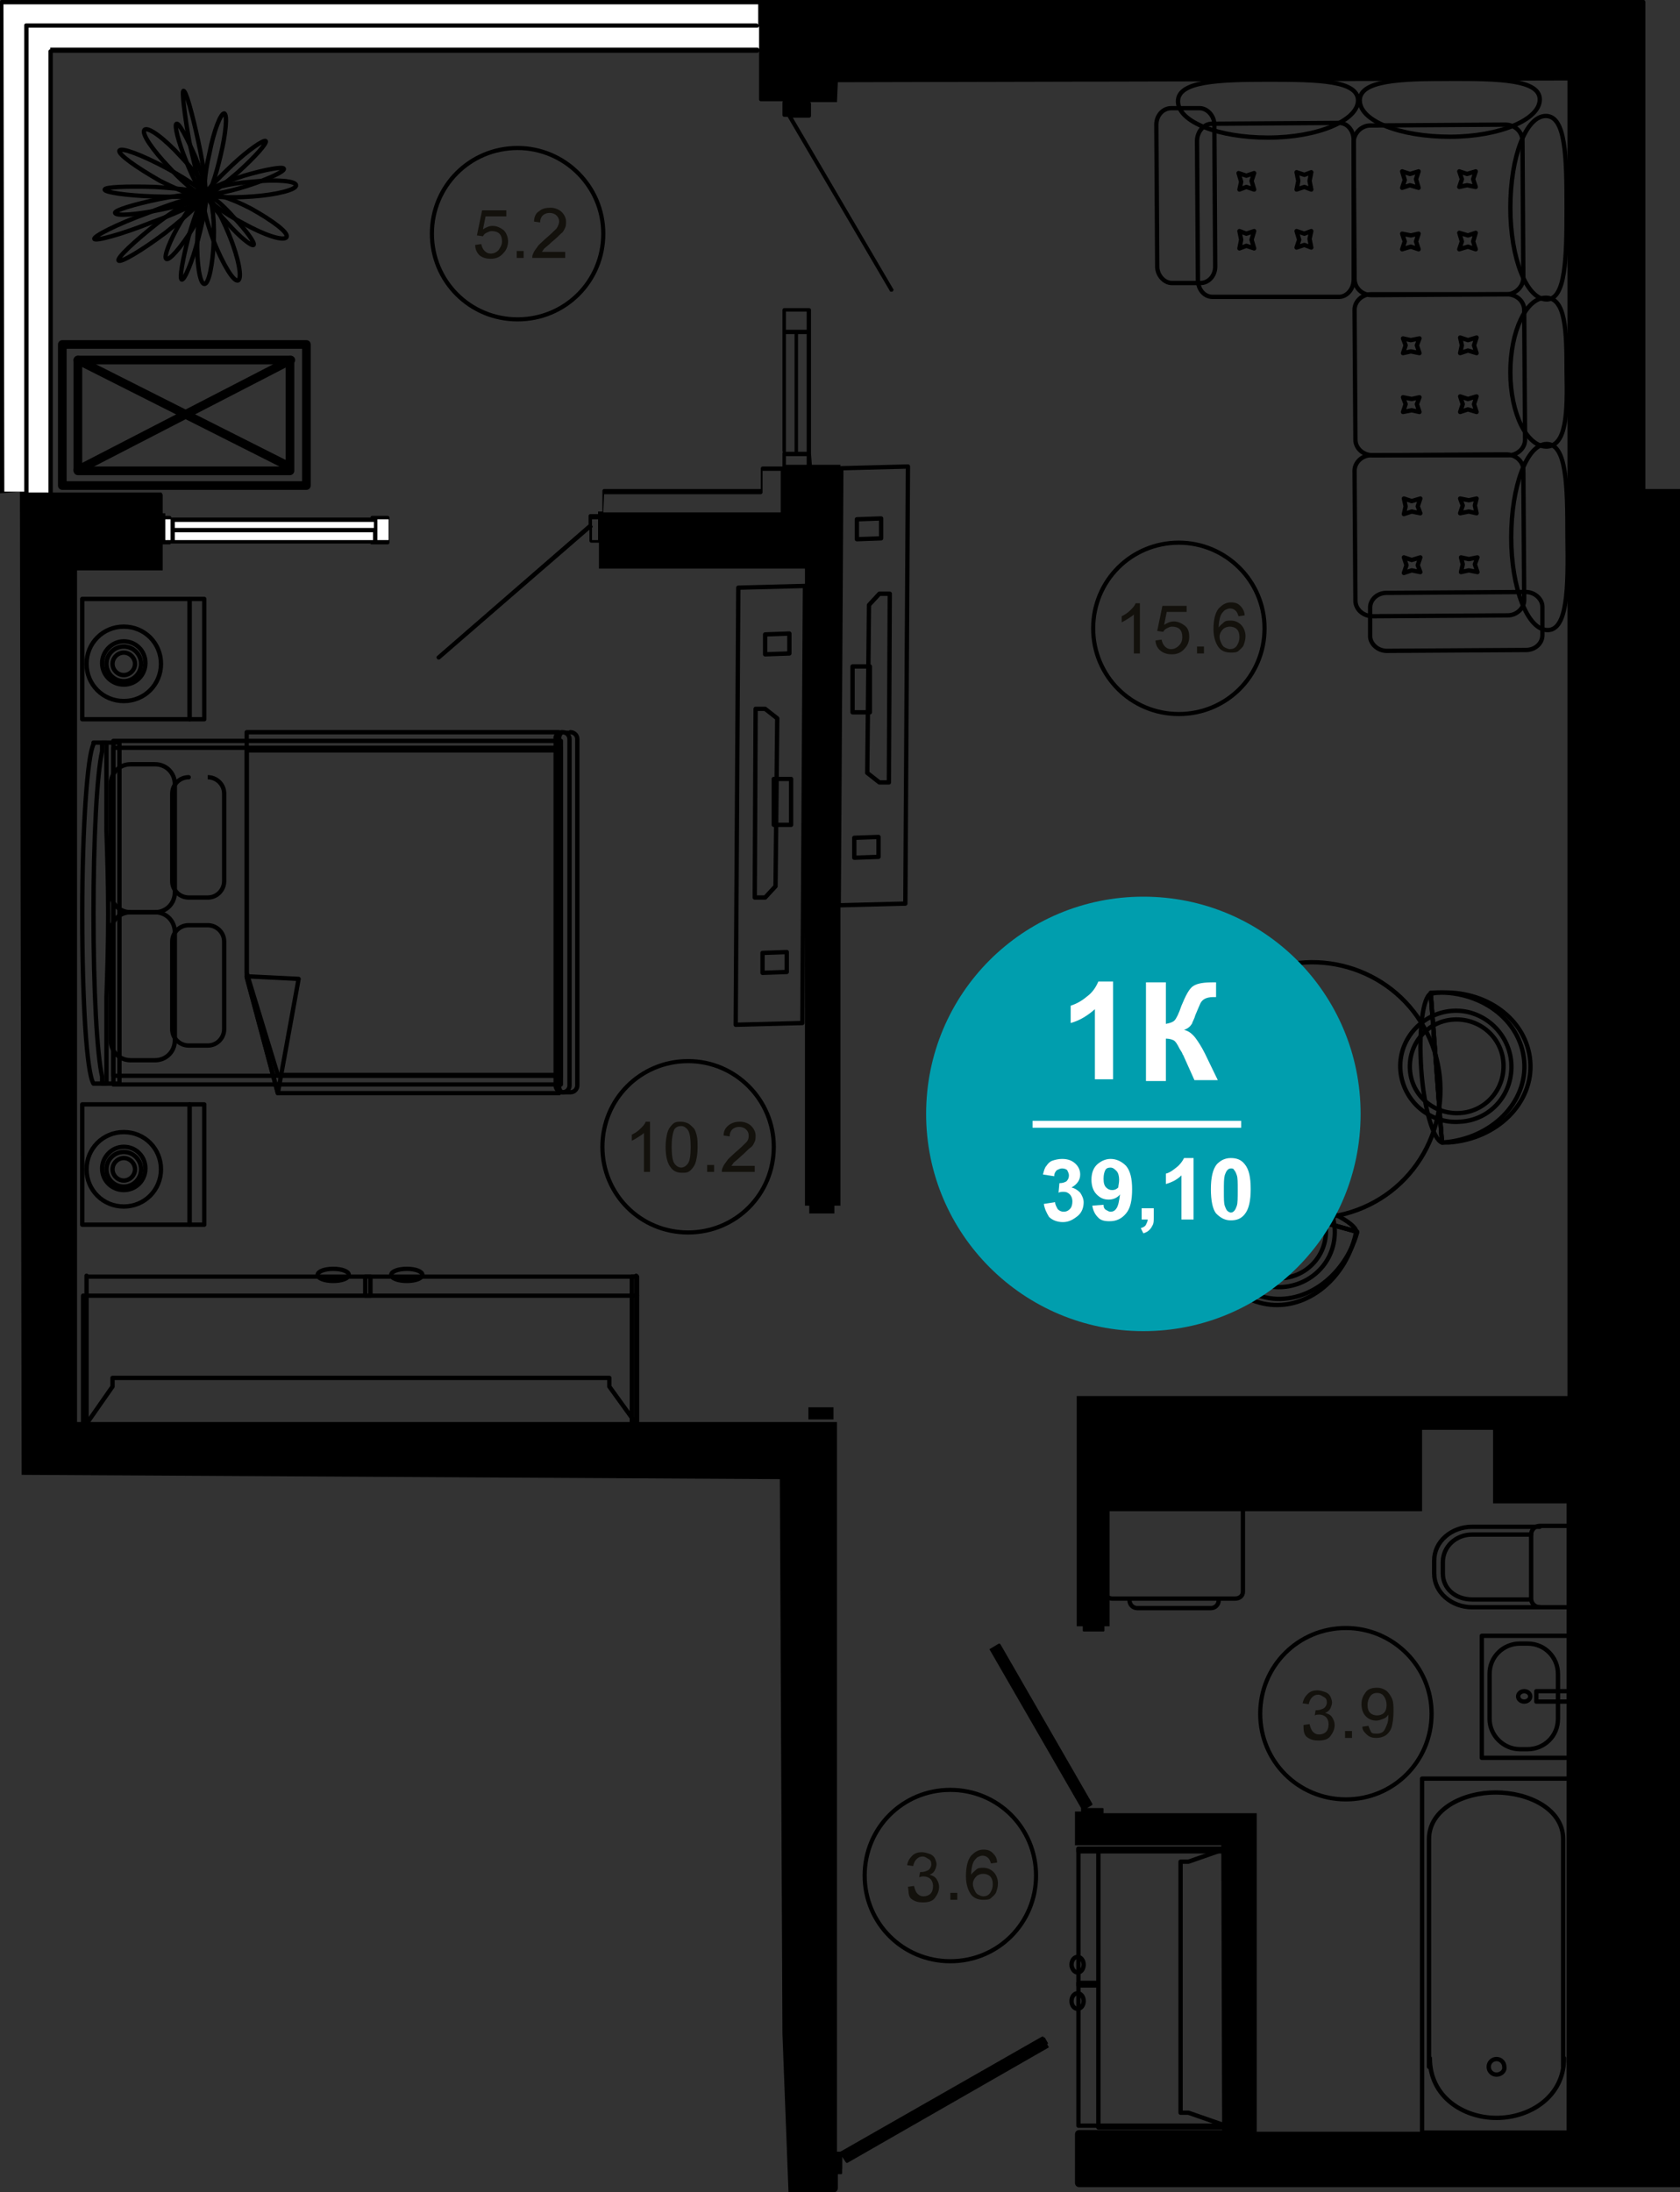 <?xml version="1.0" encoding="utf-8"?>
<!-- Generator: Adobe Illustrator 26.2.1, SVG Export Plug-In . SVG Version: 6.00 Build 0)  -->
<svg version="1.1" id="Слой_1" xmlns="http://www.w3.org/2000/svg" xmlns:xlink="http://www.w3.org/1999/xlink" x="0px" y="0px"
	 viewBox="0 0 194.1 253.3" style="enable-background:new 0 0 194.1 253.3;" xml:space="preserve">
<rect x="0" y="0" width="194.1" height="253.3" fill="#333333" stroke="none"/>
<style type="text/css">
	.st0{fill:#FFFFFF;}
	.st1{fill:none;stroke:#000000;stroke-width:0.5;stroke-linecap:round;stroke-linejoin:round;stroke-miterlimit:10;}
	.st2{fill:none;stroke:#000000;stroke-width:0.48;stroke-linecap:round;stroke-linejoin:round;stroke-miterlimit:10;}
	.st3{fill:#13110C;}
	.st4{fill:none;stroke:#000000;stroke-linecap:round;stroke-linejoin:round;stroke-miterlimit:10;}
	.st5{fill:#009EAE;}
	.st6{enable-background:new    ;}
</style>
<path d="M194.1,56.5h-4V0.2l0,0l0,0c0-0.1-0.1-0.2-0.2-0.2H0.2C0.1,0,0,0.1,0,0.2l0,0l0,0V57l2.3-0.2l0.2,113.6l87.6,0.5l0.3,64.1
	l0.7,18.3h5.2c0.3,0,0.5-0.2,0.5-0.5v-1.6h0.4c0.1,0,0.1-0.1,0.1-0.1v-1.9l0.4,0.6l0.1,0.1c0,0,0,0,0.1,0l23.2-13.3
	c0.1,0,0.1-0.1,0-0.2l-0.5-1c0,0,0-0.1-0.1-0.1h-0.1l-23.3,13.3h-0.4V247c0-0.1,0-0.1,0-0.2v-82.5H8.9V65.9h9.9v-3h0.8
	c0.1,0,0.1,0,0.1-0.1h23h0.1c0,0.1,0.1,0.1,0.2,0.1h1.8c0.1,0,0.2-0.1,0.2-0.2v-2.9c0-0.1-0.1-0.2-0.2-0.2H43
	c-0.1,0-0.2,0.1-0.2,0.2l0,0c0,0,0,0-0.1,0H19.8l0,0c0-0.1-0.1-0.2-0.2-0.2h-0.5v-0.3h-0.3v-2.1c0-0.1-0.1-0.2-0.1-0.2
	c0-0.1-0.1-0.1-0.1-0.1H6.1V6.1h81.4c0.1,0,0.2-0.1,0.2-0.2v5.6c0,0.1,0.1,0.2,0.2,0.2l0,0h2.6c-0.1,0-0.1,0.1-0.1,0.2v1.4
	c0,0.1,0.1,0.2,0.2,0.2H91l11.8,20.1c0,0.1,0.1,0.1,0.2,0.1h0.1c0.1-0.1,0.2-0.2,0.1-0.3L91.6,13.6h1.9c0.1,0,0.2-0.1,0.2-0.2V12
	c0-0.1,0-0.1-0.1-0.2h3.1l0.1-2.3l84.3-0.2v50.3c0,0.1,0,0.1,0,0.2v101.5h-56.7v26.6h0.7v0.5c0,0.1,0.1,0.1,0.1,0.1h2.3
	c0.1,0,0.1-0.1,0.1-0.1v-0.5h0.6v-13.3h36.1v-9.4h8.2v8.5h8.5v72.6h-35.8v-36.8h-17.7V209c0-0.1-0.1-0.1-0.1-0.1h-1.8l0.5-0.3
	c0,0,0.1,0,0.1-0.1v-0.1L115.6,190c0,0,0,0-0.1-0.1h-0.1l-1,0.6c-0.1,0-0.1,0.1,0,0.2l10.5,18.2v0.4h-0.7v3.9h16.9l0.1,32.9h-16.5
	c-0.3,0-0.5,0.2-0.5,0.5v5.6c0,0.3,0.2,0.5,0.5,0.5h69.4"/>
<rect x="93.4" y="162.6" width="2.9" height="1.4"/>
<polygon points="114.8,190.8 115.6,190.3 126,208.4 125.3,208.8 "/>
<rect x="125.3" y="209.2" width="2" height="0.3"/>
<rect x="125.3" y="187.8" width="2" height="0.3"/>
<rect x="90.9" y="12.2" width="2.4" height="1"/>
<path class="st0" d="M5.8,5.7c-0.1,0-0.2,0.1-0.2,0.2v51H3.3V3.2h84.2c0.1,0,0.2-0.1,0.2-0.2v2.7c0-0.1-0.1-0.2-0.2-0.2H5.8V5.7z"/>
<path class="st0" d="M43.1,62.4C43.1,62.4,43,62.3,43.1,62.4H20.2v-0.9h22.9V62.4z"/>
<rect x="43.6" y="60" class="st0" width="1.3" height="2.4"/>
<path class="st0" d="M43.1,61H20.2v-0.7h22.9c0,0,0,0,0.1,0V61H43.1z"/>
<rect x="19.1" y="60" class="st0" width="0.6" height="2.4"/>
<rect x="97" y="248.6" width="0.3" height="2"/>
<path d="M187.8,59.2V2.5H90.1v8.8h-2V0.5h101.6v56.4c0,0.1,0.1,0.2,0.2,0.2c0,0,0,0,0.1,0c0,0,0,0,0.1,0"/>
<path class="st0" d="M0.4,0.5h87.2v2.4c0-0.1-0.1-0.2-0.2-0.2H3c-0.1,0-0.2,0.1-0.2,0.2v53.9H0.5L0.4,0.5L0.4,0.5z"/>
<polygon points="97.6,248.6 120.7,235.4 121.1,236.1 98.1,249.3 "/>
<path d="M93.7,52.4V38.3v-2.5c0-0.1-0.1-0.2-0.2-0.2h-2.9c-0.1,0-0.2,0.1-0.2,0.2V38v0.3v13.8c0,0.1,0,0.1,0.1,0.1l-0.1,0.1v1.3l0,0
	v0.3h-2.3c-0.1,0-0.2,0.1-0.2,0.2v2.4l0,0h-11h-7.1c-0.1,0-0.2,0.1-0.2,0.2v2.4h-0.5v0.3h-0.9c-0.1,0-0.2,0.1-0.2,0.2v1L50.5,75.8
	c-0.1,0.1-0.1,0.2,0,0.3c0,0.1,0.1,0.1,0.2,0.1c0.1,0,0.1,0,0.2-0.1l17.2-14.9v1.3c0,0.1,0.1,0.2,0.2,0.2h0.9v3H93v73.6h0.5v0.9h2.9
	v-0.9h0.7V65.9v-0.5V53.7h-3.3L93.7,52.4L93.7,52.4z M93.2,38.6v13.6h-1V38.6H93.2z M93.2,52.7v1h-2.4v-1H93.2z M91.8,52.2h-1
	c0,0,0,0,0-0.1V38.6h1V52.2z M90.8,36h2.4v2.1h-2.4V38V36z M69.8,57.1h6.8h11h0.3c0.1,0,0.2-0.1,0.2-0.2v-0.1c0,0,0,0,0-0.1v-2.3
	h2.1v4.8H69.7L69.8,57.1L69.8,57.1z M68.4,62.4V61l0,0c0.1-0.1,0.1-0.2,0-0.3l0,0V60h0.7v2.4H68.4z"/>
<g>
	<path class="st1" d="M10.8,85.8V86c-0.7,1.3-1.3,9.6-1.3,19.6s0.5,18.3,1.3,19.6l0,0h1.5v-10c0.1-2.8,0.2-6.1,0.2-9.6
		s-0.1-6.7-0.2-9.6V85.8H10.8z"/>
	<path class="st1" d="M11.8,86.8c-0.6,2.6-1,10-1,18.8s0.4,16.2,1,18.8v0.8h2V85.8h-2V86.8z"/>
	<rect x="13.1" y="85.6" class="st1" width="51.7" height="39.7"/>
	<rect x="13.1" y="86.4" class="st1" width="51.7" height="37.9"/>
	<path class="st1" d="M65,84.6c-0.3,0-0.6,0.8-0.6,1.7v38.2c0,1,0.3,1.7,0.6,1.7h0.9l0,0l0,0c0.5,0,0.8-0.4,0.8-0.8v-40
		c0-0.5-0.4-0.8-0.8-0.8l0,0l0,0C65.9,84.6,65,84.6,65,84.6z"/>
	<path class="st1" d="M65,84.6c0.5,0,0.8,0.4,0.8,0.8v40c0,0.5-0.4,0.8-0.8,0.8l0,0c-0.5,0-0.8-0.4-0.8-0.8v-40
		C64.1,85,64.5,84.6,65,84.6L65,84.6z"/>
	<g>
		<path class="st1" d="M17.9,105.4c1.3,0,2.3,1,2.3,2.3v12.5c0,1.3-1,2.3-2.3,2.3h-2.8c-1.3,0-2.3-1-2.3-2.3v-12.5
			c0-1.3,1-2.3,2.3-2.3H17.9z"/>
	</g>
	<g>
		<path class="st1" d="M24,106.9c1,0,1.9,0.8,1.9,1.9v10.1c0,1-0.8,1.9-1.9,1.9h-2.2c-1,0-1.9-0.8-1.9-1.9v-10.1
			c0-1,0.8-1.9,1.9-1.9H24z"/>
	</g>
	<g>
		<path class="st1" d="M17.9,88.3c1.3,0,2.3,1,2.3,2.3v12.5c0,1.3-1,2.3-2.3,2.3h-2.8c-1.3,0-2.3-1-2.3-2.3V90.6
			c0-1.3,1-2.3,2.3-2.3C15.1,88.3,17.9,88.3,17.9,88.3z"/>
	</g>
	<g>
		<path class="st1" d="M24,89.8c1,0,1.9,0.8,1.9,1.9v10.1c0,1-0.8,1.9-1.9,1.9h-2.2c-1,0-1.9-0.8-1.9-1.9V91.7c0-1,0.8-1.9,1.9-1.9
			C21.8,89.8,24,89.8,24,89.8z"/>
	</g>
	<polygon class="st1" points="64.6,84.6 64.6,126.3 32.1,126.3 28.5,112.9 28.5,84.6 	"/>
	<polygon class="st1" points="64.6,86.7 64.6,124.2 32.1,124.2 28.5,112.4 28.5,86.7 	"/>
	<polygon class="st1" points="32.1,126.3 32.1,126.3 28.5,112.8 34.5,113.1 	"/>
</g>
<g>
	<rect x="9.5" y="127.6" class="st1" width="12.4" height="13.9"/>
	<rect x="21.9" y="127.6" class="st1" width="1.7" height="13.9"/>
	<g>
		<path class="st1" d="M14.3,132.5c1.4,0,2.5,1.1,2.5,2.5s-1.1,2.5-2.5,2.5s-2.5-1.1-2.5-2.5C11.8,133.7,12.9,132.5,14.3,132.5z"/>
		<path class="st1" d="M10,135.1c0,2.4,1.9,4.3,4.3,4.3s4.3-1.9,4.3-4.3c0-2.4-1.9-4.3-4.3-4.3S10,132.7,10,135.1z M16.3,135.1
			c0,1.1-0.9,2-2,2s-2-0.9-2-2s0.9-2,2-2C15.4,133.1,16.3,134,16.3,135.1z"/>
		<path class="st1" d="M14.3,133.8c0.7,0,1.3,0.6,1.3,1.3s-0.6,1.3-1.3,1.3c-0.7,0-1.3-0.6-1.3-1.3C13,134.4,13.6,133.8,14.3,133.8z
			"/>
	</g>
</g>
<g>
	<rect x="9.5" y="69.2" class="st1" width="12.4" height="13.9"/>
	<rect x="21.9" y="69.2" class="st1" width="1.7" height="13.9"/>
	<g>
		<path class="st1" d="M14.3,74.1c1.4,0,2.5,1.1,2.5,2.5s-1.1,2.5-2.5,2.5s-2.5-1.1-2.5-2.5C11.8,75.3,12.9,74.1,14.3,74.1z"/>
		<path class="st1" d="M10,76.7c0,2.4,1.9,4.3,4.3,4.3s4.3-1.9,4.3-4.3s-1.9-4.3-4.3-4.3C11.9,72.4,10,74.3,10,76.7z M16.3,76.7
			c0,1.1-0.9,2-2,2s-2-0.9-2-2s0.9-2,2-2C15.4,74.7,16.3,75.6,16.3,76.7z"/>
		<path class="st1" d="M14.3,75.4c0.7,0,1.3,0.6,1.3,1.3c0,0.7-0.6,1.3-1.3,1.3c-0.7,0-1.3-0.6-1.3-1.3C13,76,13.6,75.4,14.3,75.4z"
			/>
	</g>
</g>
<g>
	<g>
		<polygon class="st1" points="10,147.4 10,147.5 73.5,147.5 73.5,147.4 73.5,149.7 73.5,164.5 70.4,160.2 70.4,159.2 13,159.2 
			13,160.2 10,164.5 10,149.7 		"/>
		<g>
			<rect x="9.8" y="149.7" class="st1" width="63.7" height="15"/>
		</g>
	</g>
	<rect x="73" y="147.5" class="st1" width="0.6" height="2.2"/>
	<rect x="42.2" y="147.5" class="st1" width="0.6" height="2.2"/>
	<rect x="73" y="149.7" class="st1" width="0.6" height="15"/>
	<polyline class="st1" points="10.1,164.7 9.6,164.7 9.6,149.7 10.1,149.7 	"/>
	<path class="st1" d="M45.2,147.3c0,0.4,0.8,0.7,1.8,0.7s1.8-0.3,1.8-0.7s-0.8-0.7-1.8-0.7C46,146.6,45.2,146.9,45.2,147.3z"/>
	<path class="st1" d="M36.7,147.3c0,0.4,0.8,0.7,1.8,0.7s1.8-0.3,1.8-0.7s-0.8-0.7-1.8-0.7C37.5,146.6,36.7,146.9,36.7,147.3z"/>
</g>
<g>
	<g>
		<polygon class="st1" points="124.6,245.6 124.6,245.6 124.6,213.6 124.6,213.6 126.9,213.6 141.6,213.6 137.3,215.1 136.4,215.1 
			136.4,244.1 137.3,244.1 141.6,245.6 126.9,245.6 		"/>
		<g>
			<rect x="126.9" y="213.6" class="st1" width="15" height="32.1"/>
		</g>
	</g>
	<rect x="124.6" y="213.6" class="st1" width="2.2" height="0.3"/>
	<rect x="124.6" y="229.1" class="st1" width="2.2" height="0.3"/>
	<rect x="126.9" y="213.6" class="st1" width="15" height="0.3"/>
	<polyline class="st1" points="141.8,245.5 141.8,245.8 126.9,245.8 126.9,245.5 	"/>
	<path class="st1" d="M124.5,227.9c0.4,0,0.7-0.4,0.7-0.9s-0.3-0.9-0.7-0.9s-0.7,0.4-0.7,0.9C123.8,227.4,124.1,227.9,124.5,227.9z"
		/>
	<path class="st1" d="M124.5,232.1c0.4,0,0.7-0.4,0.7-0.9s-0.3-0.9-0.7-0.9s-0.7,0.4-0.7,0.9C123.8,231.7,124.1,232.1,124.5,232.1z"
		/>
</g>
<g>
	<g>
		<path class="st1" d="M177.9,185.7h-7.8c-2.4,0-4.4-1.7-4.4-3.9v-1.5c0-2.2,2-3.9,4.4-3.9h7.8"/>
	</g>
	<g>
		<path class="st1" d="M176.9,184.7v-7.4c0-0.5,0.4-1,1-1h3.1c0.5,0,1,0.4,1,1v7.4c0,0.5-0.4,1-1,1h-3.1
			C177.4,185.7,176.9,185.3,176.9,184.7z"/>
	</g>
	<g>
		<path class="st1" d="M176.8,184.8h-6.7c-2,0-3.4-1.3-3.4-3v-1.3c0-1.8,1.5-3.2,3.4-3.2h6.8"/>
	</g>
</g>
<g>
	<rect x="171.2" y="189" class="st1" width="10.1" height="14.1"/>
	<path class="st1" d="M172.1,198.6v-5.2c0-2,1.6-3.5,3.5-3.5h0.9c2,0,3.5,1.6,3.5,3.5v5.2c0,2-1.6,3.5-3.5,3.5h-0.9
		C173.7,202.1,172.1,200.5,172.1,198.6z"/>
	<ellipse class="st1" cx="176.1" cy="196" rx="0.7" ry="0.6"/>
	<rect x="177.5" y="195.4" class="st1" width="3.8" height="1.2"/>
</g>
<g>
	<g>
		<path class="st1" d="M164.3,246.4h17.2v-40.9h-17.2V246.4z"/>
	</g>
	<g>
		<path class="st1" d="M165.1,238.8v-26.3c0-3.5,4-5.4,7.7-5.4c3.8,0,7.8,1.9,7.8,5.4v26.3"/>
	</g>
	<g>
		<path class="st1" d="M180.7,237.8c0,4.5-4,6.9-7.8,6.9s-7.7-2.4-7.7-6.9"/>
	</g>
	<g>
		<path class="st1" d="M172.9,239.7c-0.5,0-0.9-0.4-0.9-0.9s0.4-0.9,0.9-0.9s0.9,0.4,0.9,0.9C173.9,239.3,173.4,239.7,172.9,239.7z"
			/>
	</g>
</g>
<g>
	<g>
		<path class="st1" d="M96.9,104.6l0.3-50.5l7.7-0.2l-0.3,50.5L96.9,104.6z"/>
	</g>
	<g>
		<path class="st1" d="M99,62.3V60l2.8-0.1v2.3L99,62.3z"/>
	</g>
	<g>
		<path class="st1" d="M98.7,99.1v-2.3l2.8-0.1V99L98.7,99.1z"/>
	</g>
	<g>
		<path class="st1" d="M98.5,82.3V77h2v5.3H98.5z"/>
	</g>
	<path class="st1" d="M101.6,90.4h1.1l0.1-21.8h-1.2l-1.2,1.3l-0.2,19.4L101.6,90.4z"/>
</g>
<g>
	<g>
		<path class="st1" d="M93,67.7l-0.3,50.5l-7.7,0.2l0.3-50.5L93,67.7z"/>
	</g>
	<g>
		<path class="st1" d="M90.9,110v2.3l-2.8,0.1v-2.3L90.9,110z"/>
	</g>
	<g>
		<path class="st1" d="M91.2,73.2v2.3l-2.8,0.1v-2.3L91.2,73.2z"/>
	</g>
	<g>
		<path class="st1" d="M91.4,90v5.3h-2V90H91.4z"/>
	</g>
	<path class="st1" d="M88.4,81.9h-1.1l-0.1,21.8h1.2l1.2-1.3L89.8,83L88.4,81.9z"/>
</g>
<g>
	<g>
		<path class="st1" d="M158.6,71.2c-1.1,0-2-0.8-2-1.8l-0.1-15c0-1,0.9-1.8,1.9-1.8l15.6-0.1c1.1,0,2,0.8,2,1.8l0.1,15
			c0,1-0.9,1.8-1.9,1.8L158.6,71.2z"/>
		<g>
			<g>
				<polygon class="st1" points="163.8,58.5 164.1,59.3 163.1,59.1 162.2,59.4 162.4,58.5 162.2,57.6 163.1,57.9 164.1,57.6 				"/>
				<polygon class="st1" points="170.4,58.4 170.6,59.3 169.7,59.1 168.7,59.3 169,58.4 168.7,57.6 169.7,57.8 170.6,57.6 				"/>
			</g>
			<g>
				<polygon class="st1" points="163.8,65.3 164.1,66.1 163.1,65.9 162.2,66.2 162.5,65.3 162.2,64.4 163.1,64.7 164.1,64.4 				"/>
				<polygon class="st1" points="170.4,65.2 170.7,66.1 169.7,65.9 168.8,66.1 169,65.2 168.8,64.4 169.7,64.6 170.7,64.4 				"/>
			</g>
		</g>
	</g>
	<g>
		<path class="st1" d="M158.6,52.6c-1.1,0-2-0.8-2-1.8l-0.1-15c0-1,0.9-1.8,1.9-1.8h15.7c1.1,0,2,0.8,2,1.8l0.1,15
			c0,1-0.9,1.8-1.9,1.8H158.6z"/>
		<g>
			<g>
				<polygon class="st1" points="163.7,39.9 164,40.8 163,40.6 162.1,40.8 162.4,39.9 162.1,39.1 163,39.3 164,39.1 				"/>
				<polygon class="st1" points="170.3,39.9 170.6,40.8 169.6,40.5 168.7,40.8 168.9,39.9 168.7,39 169.6,39.3 170.6,39 				"/>
			</g>
			<g>
				<polygon class="st1" points="163.7,46.7 164,47.6 163.1,47.4 162.1,47.6 162.4,46.7 162.1,45.9 163.1,46.1 164,45.9 				"/>
				<polygon class="st1" points="170.3,46.7 170.6,47.6 169.6,47.3 168.7,47.6 169,46.7 168.7,45.8 169.6,46.1 170.6,45.8 				"/>
			</g>
		</g>
	</g>
	<g>
		<path class="st1" d="M158.5,34.1c-1.1,0-2-0.8-2-1.9l-0.1-15.8c0-1,0.9-1.9,1.9-1.9l15.6-0.1c1.1,0,2,0.8,2,1.9l0.1,15.8
			c0,1-0.9,1.9-1.9,1.9L158.5,34.1z"/>
		<g>
			<g>
				<polygon class="st1" points="163.6,20.7 163.9,21.7 162.9,21.4 162,21.7 162.3,20.8 162,19.8 162.9,20.1 163.9,19.8 				"/>
				<polygon class="st1" points="170.2,20.7 170.5,21.6 169.5,21.4 168.6,21.6 168.9,20.7 168.6,19.8 169.5,20.1 170.5,19.8 				"/>
			</g>
			<g>
				<polygon class="st1" points="163.6,27.9 163.9,28.8 163,28.5 162,28.8 162.3,27.9 162,27 163,27.2 163.9,27 				"/>
				<polygon class="st1" points="170.2,27.9 170.5,28.8 169.6,28.5 168.6,28.8 168.9,27.9 168.6,26.9 169.6,27.2 170.5,26.9 				"/>
			</g>
		</g>
	</g>
	<g>
		<path class="st1" d="M160.2,75.2c-1,0-1.9-0.8-1.9-1.7v-3.3c0-0.9,0.8-1.7,1.9-1.7l16.1-0.1c1,0,1.9,0.8,1.9,1.7v3.3
			c0,0.9-0.8,1.7-1.9,1.7L160.2,75.2z"/>
	</g>
	<g>
		<path class="st1" d="M178.8,72.8c-2.3,0-4.2-4.8-4.2-10.7s1.8-10.8,4.1-10.8c2.3,0,2.4,4.8,2.4,10.7
			C181.2,68,181.1,72.8,178.8,72.8z"/>
	</g>
	<g>
		<path class="st1" d="M178.7,51.6c-2.3,0-4.2-3.8-4.2-8.6c0-4.7,1.8-8.6,4.1-8.6c2.3,0,2.4,3.8,2.4,8.6
			C181.1,47.7,181,51.5,178.7,51.6z"/>
	</g>
	<g>
		<path class="st1" d="M178.7,34.6c-2.3,0-4.2-4.7-4.2-10.6s1.8-10.6,4.1-10.6c2.3,0,2.4,4.7,2.4,10.6
			C181,29.8,180.9,34.6,178.7,34.6z"/>
	</g>
	<g>
		<path class="st1" d="M156.4,32.3c0,1.1-0.8,2-1.7,2h-14.6c-1,0-1.7-0.9-1.7-2l-0.1-16c0-1.1,0.8-2,1.7-2l14.7-0.1
			c1,0,1.7,0.9,1.7,2L156.4,32.3z"/>
		<g>
			<g>
				<polygon class="st1" points="144,27 144.9,26.7 144.6,27.7 144.9,28.7 144,28.4 143.2,28.7 143.4,27.7 143.2,26.7 				"/>
				<polygon class="st1" points="144,20.3 144.9,20 144.6,20.9 144.9,21.9 144,21.6 143.2,21.9 143.4,21 143.1,20 				"/>
			</g>
			<g>
				<polygon class="st1" points="150.7,27 151.5,26.7 151.3,27.6 151.5,28.6 150.7,28.3 149.8,28.6 150.1,27.7 149.8,26.7 				"/>
				<polygon class="st1" points="150.7,20.2 151.5,19.9 151.3,20.9 151.5,21.9 150.7,21.6 149.8,21.9 150,20.9 149.8,19.9 				"/>
			</g>
		</g>
	</g>
	<g>
		<path class="st1" d="M140.4,30.8c0,1.1-0.8,1.9-1.7,1.9h-3.3c-0.9,0-1.7-0.9-1.7-1.9l-0.1-16.4c0-1.1,0.8-1.9,1.7-1.9h3.3
			c0.9,0,1.7,0.9,1.7,1.9L140.4,30.8z"/>
	</g>
	<g>
		<path class="st1" d="M156.9,11.6c0,2.3-4.6,4.3-10.4,4.3c-5.7,0-10.4-1.8-10.4-4.2c0-2.3,4.6-2.5,10.4-2.5
			C152.3,9.2,156.9,9.3,156.9,11.6z"/>
	</g>
	<g>
		<path class="st1" d="M177.9,11.5c0,2.3-4.6,4.3-10.4,4.3c-5.7,0-10.4-1.8-10.4-4.2c0-2.3,4.6-2.5,10.4-2.5
			C173.2,9.1,177.9,9.2,177.9,11.5z"/>
	</g>
</g>
<g>
	<g>
		<path class="st1" d="M142.7,184.7h-14.2c-0.5,0-0.8-0.4-0.8-0.8V174h15.9v9.9C143.6,184.4,143.2,184.7,142.7,184.7z"/>
	</g>
	<g>
		<path class="st1" d="M140.8,184.9c0,0.5-0.4,0.9-0.9,0.9h-8.5c-0.5,0-0.9-0.4-0.9-0.9"/>
	</g>
</g>
<g>
	<path class="st1" d="M23.9,22.3c-0.1-0.3,1.8-1.2,4.3-2c2.4-0.7,4.5-1.1,4.6-0.8c0.1,0.3-1.8,1.2-4.3,2C26,22.3,24,22.6,23.9,22.3
		L23.9,22.3z"/>
	<path class="st1" d="M23.9,22.3c0.3,0.2-0.4,2.1-1.7,4.2c-1.3,2.1-2.7,3.7-3,3.4c-0.3-0.2,0.4-2.1,1.7-4.3
		C22.2,23.5,23.5,22,23.9,22.3L23.9,22.3z"/>
	<path class="st1" d="M21.2,10.5c0.3,0,1,2.6,1.7,5.8s1,5.9,0.7,6c-0.3,0-1-2.6-1.7-5.8C21.3,13.2,21,10.5,21.2,10.5L21.2,10.5z"/>
	<path class="st1" d="M23.9,22.5c0.5,0,0.9,2.4,0.8,5.2c-0.1,2.9-0.6,5.2-1.1,5.1c-0.5,0-0.9-2.4-0.8-5.2S23.4,22.5,23.9,22.5
		L23.9,22.5z"/>
	<path class="st1" d="M25.9,13.1c0.4,0.1,0.2,2.3-0.4,4.8c-0.6,2.6-1.3,4.6-1.7,4.6c-0.3-0.1-0.2-2.3,0.4-4.8
		C24.7,15.1,25.5,13.1,25.9,13.1L25.9,13.1z"/>
	<path class="st1" d="M16.7,15c0.4-0.4,2.3,1,4.2,3.1c2,2.1,3.3,4,2.9,4.4s-2.3-1-4.2-3.1C17.6,17.3,16.3,15.4,16.7,15L16.7,15z"/>
	<path class="st1" d="M23.8,22.6c0.1,0.3-2.2,1-5.1,1.6s-5.3,0.8-5.4,0.4c-0.1-0.3,2.2-1,5.1-1.6C21.4,22.4,23.8,22.2,23.8,22.6
		L23.8,22.6z"/>
	<path class="st1" d="M24,22.6c0.2-0.2,1.6,0.9,3,2.5c1.5,1.6,2.5,3,2.3,3.2s-1.6-0.9-3-2.5C24.8,24.2,23.8,22.8,24,22.6L24,22.6z"
		/>
	<path class="st1" d="M24.1,22.3c0-0.5,2.2-1.1,5-1.3c2.8-0.3,5.1-0.1,5.1,0.4c0.1,0.5-2.2,1.1-5,1.3C26.4,22.9,24.1,22.8,24.1,22.3
		L24.1,22.3z"/>
	<path class="st1" d="M23.7,22.7c0.1,0.3-2.6,1.7-6.2,3c-3.5,1.4-6.5,2.2-6.6,1.9c-0.1-0.3,2.6-1.7,6.2-3
		C20.6,23.2,23.6,22.4,23.7,22.7L23.7,22.7z"/>
	<path class="st1" d="M13.8,17.4c0.2-0.4,2.6,0.5,5.4,2s4.8,3,4.7,3.4c-0.2,0.4-2.6-0.5-5.4-1.9C15.7,19.3,13.6,17.8,13.8,17.4
		L13.8,17.4z"/>
	<path class="st1" d="M23.7,22.7c0.5-0.2,1.7,1.8,2.8,4.5c1.1,2.7,1.5,5,1,5.2s-1.7-1.8-2.8-4.5C23.7,25.2,23.2,22.9,23.7,22.7
		L23.7,22.7z"/>
	<path class="st1" d="M30.7,16.3c0.2,0.2-1.2,1.8-3.2,3.6c-2,1.7-3.7,3-3.9,2.8c-0.2-0.2,1.3-1.8,3.2-3.6
		C28.7,17.3,30.5,16.1,30.7,16.3L30.7,16.3z"/>
	<path class="st1" d="M24,22.6c0.2-0.5,2.5,0.2,5,1.5c2.5,1.4,4.4,2.8,4.1,3.3c-0.3,0.5-2.5-0.2-5-1.6C25.6,24.5,23.8,23.1,24,22.6
		L24,22.6z"/>
	<path class="st1" d="M20.4,14.3c0.3-0.1,1.2,1.6,2.2,3.9c0.9,2.3,1.4,4.2,1.1,4.3c-0.3,0.1-1.3-1.6-2.2-3.9
		C20.6,16.4,20.1,14.4,20.4,14.3L20.4,14.3z"/>
	<path class="st1" d="M13.7,30.1c-0.2-0.3,1.8-2.2,4.6-4.4c2.8-2.1,5.2-3.5,5.4-3.2c0.2,0.3-1.8,2.2-4.6,4.4
		C16.3,29,13.9,30.4,13.7,30.1L13.7,30.1z"/>
	<path class="st1" d="M23.7,22.6c0.3,0.1-0.1,2.3-0.8,5c-0.7,2.7-1.6,4.8-1.9,4.7c-0.3-0.1,0.1-2.3,0.8-5
		C22.6,24.6,23.4,22.5,23.7,22.6L23.7,22.6z"/>
	<path class="st1" d="M23.6,22.4c0,0.3-2.6,0.4-5.8,0.3c-3.2-0.1-5.8-0.5-5.7-0.8c0-0.3,2.6-0.4,5.8-0.3
		C21,21.8,23.6,22.1,23.6,22.4L23.6,22.4z"/>
</g>
<g>
	<g>
		<path class="st1" d="M134.6,115.4c3-3.4,4.8-6.8,4.3-7.7l-11.3,13.1C128.6,121.1,131.7,118.8,134.6,115.4z"/>
		<path class="st1" d="M125,107.1c-3.1,3.6-2.2,9.5,2,13.1c0.2,0.2,0.4,0.4,0.6,0.5l11.3-13.1c-0.2-0.2-0.4-0.4-0.6-0.6
			C134.1,103.5,128.2,103.5,125,107.1z"/>
		<path class="st1" d="M138.9,107.7C138.9,107.7,138.9,107.6,138.9,107.7c-4.3-3.7-10.2-3.7-13.4-0.1c-3.1,3.6-2.2,9.5,2,13.1
			c0,0,0.1,0,0.1,0.1L138.9,107.7z"/>
		<path class="st1" d="M135.7,107.9c2.7,2.3,3,6.4,0.7,9.1c-2.3,2.7-6.4,3-9.1,0.7c-2.7-2.3-3-6.4-0.7-9.1
			C129,105.9,133,105.6,135.7,107.9z"/>
		<path class="st1" d="M135.1,108.6c2.3,2,2.5,5.4,0.6,7.7c-2,2.3-5.4,2.5-7.7,0.6c-2.3-2-2.5-5.4-0.6-7.7
			C129.4,106.9,132.8,106.7,135.1,108.6z"/>
	</g>
	<g>
		<path class="st1" d="M164.2,123.5c0.3,4.5,1.4,8.2,2.4,8.5l-1.3-17.2C164.4,115.2,163.9,119,164.2,123.5z"/>
		<path class="st1" d="M176.8,122.6c-0.4-4.8-5.1-8.3-10.7-7.9c-0.3,0-0.5,0.1-0.8,0.1l1.3,17.2c0.3,0,0.5,0,0.8,0
			C173,131.6,177.2,127.4,176.8,122.6z"/>
		<path class="st1" d="M166.6,132h0.1c5.6-0.4,9.8-4.6,9.4-9.4s-5.1-8.3-10.7-7.9h-0.1L166.6,132z"/>
		<path class="st1" d="M168.7,129.6c-3.5,0.3-6.6-2.4-6.9-5.9s2.4-6.6,5.9-6.9s6.6,2.4,6.9,5.9C174.9,126.3,172.3,129.4,168.7,129.6
			z"/>
		<path class="st1" d="M168.7,128.6c-3,0.2-5.6-2-5.8-5c-0.2-3,2-5.6,5-5.8c3-0.2,5.6,2,5.8,5S171.7,128.4,168.7,128.6z"/>
	</g>
	<g>
		<path class="st1" d="M148.9,138.3c-4.4-1.2-8.2-1.4-8.8-0.6l16.6,4.6C156.6,141.3,153.2,139.5,148.9,138.3z"/>
		<path class="st1" d="M145.5,150.5c4.6,1.3,9.5-2,11-7.4c0.1-0.3,0.1-0.5,0.2-0.8l-16.6-4.6c-0.1,0.3-0.2,0.5-0.2,0.8
			C138.4,143.9,140.9,149.3,145.5,150.5z"/>
		<path class="st1" d="M140.1,137.7v0.1c-1.5,5.4,1.1,10.8,5.7,12c4.6,1.3,9.5-2.1,11-7.4v-0.1L140.1,137.7z"/>
		<path class="st1" d="M141.6,140.6c0.9-3.4,4.5-5.4,7.9-4.5s5.4,4.5,4.5,7.9s-4.5,5.4-7.9,4.5C142.7,147.5,140.7,144,141.6,140.6z"
			/>
		<path class="st1" d="M142.5,140.8c0.8-2.9,3.8-4.6,6.7-3.8s4.6,3.8,3.8,6.7c-0.8,2.9-3.8,4.6-6.7,3.8
			C143.5,146.7,141.8,143.7,142.5,140.8z"/>
	</g>
	<g>
		<path class="st1" d="M145.1,112.7c7.3-3.6,16.2-0.6,19.8,6.7c3.6,7.3,0.6,16.2-6.7,19.8s-16.2,0.6-19.8-6.7
			C134.8,125.2,137.8,116.3,145.1,112.7z"/>
	</g>
</g>
<path class="st2" d="M59.8,17.1c-5.5,0-9.9,4.4-9.9,9.9s4.4,9.9,9.9,9.9s9.9-4.4,9.9-9.9C69.7,21.5,65.2,17.1,59.8,17.1"/>
<g>
	<path class="st3" d="M54.9,28.3l0.7-0.1c0.1,0.4,0.2,0.6,0.4,0.8c0.2,0.2,0.4,0.3,0.7,0.3s0.6-0.1,0.9-0.4c0.2-0.3,0.4-0.6,0.4-1
		s-0.1-0.7-0.3-0.9c-0.2-0.2-0.5-0.3-0.9-0.3c-0.2,0-0.4,0.1-0.6,0.2c-0.2,0.1-0.3,0.2-0.4,0.4l-0.7-0.1l0.6-2.9h2.8V25h-2.4
		l-0.3,1.5c0.3-0.2,0.7-0.4,1.1-0.4c0.5,0,0.9,0.2,1.3,0.5c0.3,0.3,0.5,0.8,0.5,1.3s-0.2,1-0.5,1.3c-0.4,0.5-0.9,0.7-1.5,0.7
		c-0.5,0-0.9-0.1-1.3-0.4C55.1,29.2,54.9,28.8,54.9,28.3z"/>
	<path class="st3" d="M59.7,29.8V29h0.8v0.8H59.7z"/>
	<path class="st3" d="M65.3,29.1v0.7h-3.8c0-0.2,0-0.3,0.1-0.5c0.1-0.3,0.3-0.5,0.5-0.8s0.5-0.5,0.9-0.9c0.6-0.5,1-0.9,1.3-1.2
		c0.2-0.3,0.3-0.6,0.3-0.8c0-0.3-0.1-0.5-0.3-0.7s-0.5-0.3-0.8-0.3s-0.6,0.1-0.8,0.3s-0.3,0.5-0.3,0.8l-0.7-0.1c0-0.5,0.2-1,0.6-1.2
		c0.3-0.3,0.8-0.4,1.3-0.4s1,0.2,1.3,0.5s0.5,0.7,0.5,1.1c0,0.2,0,0.5-0.1,0.7s-0.2,0.5-0.5,0.7c-0.2,0.2-0.6,0.6-1.1,1
		c-0.4,0.4-0.7,0.6-0.8,0.7s-0.2,0.3-0.3,0.4L65.3,29.1z"/>
</g>
<path class="st2" d="M136.2,62.7c-5.5,0-9.9,4.4-9.9,9.9s4.4,9.9,9.9,9.9s9.9-4.4,9.9-9.9S141.6,62.7,136.2,62.7"/>
<g>
	<path class="st3" d="M131.7,75.5H131V71c-0.2,0.2-0.4,0.3-0.7,0.5c-0.3,0.2-0.5,0.3-0.7,0.4v-0.7c0.4-0.2,0.7-0.4,1-0.7
		c0.3-0.3,0.5-0.5,0.6-0.8h0.5V75.5L131.7,75.5z"/>
	<path class="st3" d="M133.5,74l0.7-0.1c0.1,0.4,0.2,0.6,0.4,0.8c0.2,0.2,0.4,0.3,0.7,0.3c0.3,0,0.6-0.1,0.9-0.4s0.4-0.6,0.4-1
		s-0.1-0.7-0.3-0.9c-0.2-0.2-0.5-0.3-0.9-0.3c-0.2,0-0.4,0.1-0.6,0.2s-0.3,0.2-0.4,0.4l-0.7-0.1l0.6-2.9h2.8v0.7h-2.3l-0.3,1.5
		c0.3-0.2,0.7-0.4,1.1-0.4c0.5,0,0.9,0.2,1.3,0.5c0.4,0.3,0.5,0.8,0.5,1.3s-0.2,1-0.5,1.3c-0.4,0.5-0.9,0.7-1.5,0.7
		c-0.5,0-0.9-0.1-1.3-0.4C133.7,74.9,133.5,74.4,133.5,74z"/>
	<path class="st3" d="M138.3,75.5v-0.8h0.8v0.8H138.3z"/>
	<path class="st3" d="M143.8,71.1l-0.7,0.1c-0.1-0.3-0.2-0.5-0.3-0.6c-0.2-0.2-0.4-0.3-0.7-0.3c-0.2,0-0.4,0.1-0.6,0.2
		c-0.2,0.2-0.4,0.4-0.5,0.7s-0.2,0.8-0.2,1.3c0.2-0.3,0.4-0.4,0.6-0.6s0.5-0.2,0.8-0.2c0.5,0,0.9,0.2,1.2,0.5
		c0.3,0.3,0.5,0.8,0.5,1.3c0,0.4-0.1,0.7-0.2,1c-0.1,0.3-0.4,0.5-0.6,0.7s-0.6,0.2-0.9,0.2c-0.6,0-1.1-0.2-1.4-0.6s-0.6-1.1-0.6-2.1
		c0-1.1,0.2-1.9,0.6-2.4c0.4-0.4,0.8-0.7,1.4-0.7c0.5,0,0.8,0.1,1.1,0.4C143.6,70.3,143.8,70.7,143.8,71.1z M140.9,73.6
		c0,0.2,0.1,0.5,0.2,0.7c0.1,0.2,0.2,0.4,0.4,0.5c0.2,0.1,0.4,0.2,0.6,0.2c0.3,0,0.6-0.1,0.8-0.4c0.2-0.3,0.3-0.6,0.3-1
		s-0.1-0.7-0.3-0.9c-0.2-0.2-0.5-0.3-0.8-0.3c-0.3,0-0.6,0.1-0.8,0.3C141.1,72.9,140.9,73.2,140.9,73.6z"/>
</g>
<path class="st2" d="M79.5,122.6c-5.5,0-9.9,4.4-9.9,9.9s4.4,9.9,9.9,9.9s9.9-4.4,9.9-9.9C89.4,127.1,85,122.6,79.5,122.6"/>
<g>
	<path class="st3" d="M75.1,135.4h-0.7v-4.5c-0.2,0.2-0.4,0.3-0.7,0.5s-0.5,0.3-0.7,0.4v-0.7c0.4-0.2,0.7-0.4,1-0.7s0.5-0.5,0.6-0.8
		h0.5L75.1,135.4L75.1,135.4z"/>
	<path class="st3" d="M76.9,132.5c0-0.7,0.1-1.2,0.2-1.6s0.3-0.7,0.6-1s0.6-0.3,1-0.3c0.3,0,0.6,0.1,0.8,0.2s0.4,0.3,0.6,0.5
		s0.3,0.5,0.4,0.9s0.1,0.8,0.1,1.4c0,0.7-0.1,1.2-0.2,1.6s-0.3,0.7-0.6,1s-0.6,0.3-1,0.3c-0.6,0-1-0.2-1.3-0.6
		C77.1,134.4,76.9,133.6,76.9,132.5z M77.6,132.5c0,0.9,0.1,1.6,0.3,1.9s0.5,0.5,0.8,0.5s0.6-0.2,0.8-0.5s0.3-0.9,0.3-1.9
		c0-0.9-0.1-1.6-0.3-1.9s-0.5-0.5-0.8-0.5s-0.6,0.1-0.8,0.4C77.7,131,77.6,131.6,77.6,132.5z"/>
	<path class="st3" d="M81.7,135.4v-0.8h0.8v0.8H81.7z"/>
	<path class="st3" d="M87.2,134.7v0.7h-3.8c0-0.2,0-0.3,0.1-0.5c0.1-0.3,0.3-0.5,0.5-0.8s0.5-0.5,0.9-0.9c0.6-0.5,1-0.9,1.3-1.2
		s0.3-0.6,0.3-0.8c0-0.3-0.1-0.5-0.3-0.7s-0.5-0.3-0.8-0.3s-0.6,0.1-0.8,0.3s-0.3,0.5-0.3,0.8l-0.7-0.1c0-0.5,0.2-0.9,0.6-1.2
		s0.8-0.4,1.3-0.4s1,0.2,1.3,0.5s0.5,0.7,0.5,1.1c0,0.2,0,0.5-0.1,0.7s-0.2,0.5-0.5,0.7s-0.6,0.6-1.1,1c-0.4,0.4-0.7,0.6-0.8,0.7
		s-0.2,0.3-0.3,0.4H87.2z"/>
</g>
<path class="st2" d="M155.5,188.1c-5.5,0-9.9,4.4-9.9,9.9s4.4,9.9,9.9,9.9s9.9-4.4,9.9-9.9S160.9,188.1,155.5,188.1"/>
<g>
	<path class="st3" d="M150.6,199.3l0.7-0.1c0.1,0.4,0.2,0.7,0.4,0.9c0.2,0.2,0.4,0.3,0.7,0.3c0.3,0,0.6-0.1,0.8-0.3
		c0.2-0.2,0.3-0.5,0.3-0.9c0-0.3-0.1-0.6-0.3-0.8c-0.2-0.2-0.5-0.3-0.8-0.3c-0.1,0-0.3,0-0.5,0.1l0.1-0.6h0.1c0.3,0,0.6-0.1,0.8-0.2
		c0.2-0.1,0.4-0.4,0.4-0.7s-0.1-0.5-0.3-0.6c-0.2-0.1-0.4-0.3-0.7-0.3c-0.3,0-0.5,0.1-0.7,0.3c-0.2,0.2-0.3,0.4-0.4,0.8l-0.7-0.1
		c0.1-0.5,0.3-0.8,0.6-1.1c0.3-0.3,0.7-0.4,1.1-0.4c0.3,0,0.6,0.1,0.9,0.2s0.5,0.3,0.6,0.5s0.2,0.5,0.2,0.7s-0.1,0.5-0.2,0.7
		c-0.1,0.2-0.3,0.4-0.6,0.5c0.3,0.1,0.6,0.2,0.8,0.5c0.2,0.3,0.3,0.6,0.3,0.9c0,0.5-0.2,0.9-0.5,1.3c-0.3,0.4-0.8,0.5-1.4,0.5
		c-0.5,0-0.9-0.1-1.3-0.4C150.6,200.4,150.6,199.8,150.6,199.3z"/>
	<path class="st3" d="M155.4,200.8V200h0.8v0.8H155.4z"/>
	<path class="st3" d="M157.4,199.5l0.7-0.1c0.1,0.3,0.2,0.5,0.3,0.7s0.4,0.2,0.6,0.2s0.4,0,0.6-0.1s0.3-0.2,0.4-0.4s0.2-0.4,0.3-0.7
		s0.1-0.6,0.1-0.9v-0.1c-0.1,0.2-0.3,0.4-0.6,0.5s-0.5,0.2-0.8,0.2c-0.5,0-0.9-0.2-1.2-0.5s-0.5-0.8-0.5-1.4c0-0.6,0.2-1,0.5-1.4
		s0.8-0.5,1.3-0.5c0.4,0,0.7,0.1,1,0.3s0.5,0.5,0.7,0.9s0.2,0.9,0.2,1.6c0,0.7-0.1,1.3-0.2,1.7s-0.4,0.8-0.7,1s-0.7,0.3-1.1,0.3
		s-0.8-0.1-1.1-0.4S157.4,199.9,157.4,199.5z M160.2,197c0-0.4-0.1-0.7-0.3-1s-0.5-0.4-0.8-0.4s-0.6,0.1-0.8,0.4s-0.3,0.6-0.3,1
		s0.1,0.7,0.3,0.9s0.5,0.3,0.8,0.3s0.6-0.1,0.8-0.3S160.2,197.4,160.2,197z"/>
</g>
<path class="st2" d="M109.8,206.8c-5.5,0-9.9,4.4-9.9,9.9s4.4,9.9,9.9,9.9s9.9-4.4,9.9-9.9C119.7,211.2,115.3,206.8,109.8,206.8"/>
<g>
	<path class="st3" d="M104.9,218l0.7-0.1c0.1,0.4,0.2,0.7,0.4,0.9s0.4,0.3,0.7,0.3s0.6-0.1,0.8-0.3s0.3-0.5,0.3-0.9
		c0-0.3-0.1-0.6-0.3-0.8s-0.5-0.3-0.8-0.3c-0.1,0-0.3,0-0.5,0.1l0.1-0.6h0.1c0.3,0,0.6-0.1,0.8-0.2s0.4-0.4,0.4-0.7
		s-0.1-0.5-0.3-0.6s-0.4-0.3-0.7-0.3s-0.5,0.1-0.7,0.3s-0.3,0.4-0.4,0.8l-0.7-0.1c0.1-0.5,0.3-0.8,0.6-1.1s0.7-0.4,1.1-0.4
		c0.3,0,0.6,0.1,0.9,0.2s0.5,0.3,0.6,0.5s0.2,0.5,0.2,0.7s-0.1,0.5-0.2,0.7s-0.3,0.4-0.6,0.5c0.3,0.1,0.6,0.2,0.8,0.5
		s0.3,0.6,0.3,0.9c0,0.5-0.2,0.9-0.5,1.3s-0.8,0.5-1.4,0.5c-0.5,0-0.9-0.1-1.3-0.4S105,218.5,104.9,218z"/>
	<path class="st3" d="M109.8,219.5v-0.8h0.8v0.8H109.8z"/>
	<path class="st3" d="M115.2,215.2l-0.7,0.1c-0.1-0.3-0.2-0.5-0.3-0.6c-0.2-0.2-0.4-0.3-0.7-0.3c-0.2,0-0.4,0.1-0.6,0.2
		c-0.2,0.2-0.4,0.4-0.5,0.7s-0.2,0.8-0.2,1.3c0.2-0.3,0.4-0.4,0.6-0.6s0.5-0.2,0.8-0.2c0.5,0,0.9,0.2,1.2,0.5s0.5,0.8,0.5,1.3
		c0,0.4-0.1,0.7-0.2,1s-0.4,0.5-0.6,0.7s-0.6,0.2-0.9,0.2c-0.6,0-1.1-0.2-1.4-0.6s-0.6-1.1-0.6-2.1c0-1.1,0.2-1.9,0.6-2.4
		c0.4-0.4,0.8-0.7,1.4-0.7c0.5,0,0.8,0.1,1.1,0.4S115.2,214.7,115.2,215.2z M112.4,217.7c0,0.2,0.1,0.5,0.2,0.7s0.2,0.4,0.4,0.5
		s0.4,0.2,0.6,0.2c0.3,0,0.6-0.1,0.8-0.4s0.3-0.6,0.3-1s-0.1-0.7-0.3-0.9s-0.5-0.3-0.8-0.3s-0.6,0.1-0.8,0.3
		S112.4,217.3,112.4,217.7z"/>
</g>
<g>
	<rect x="7.2" y="39.8" class="st4" width="28.2" height="16.3"/>
	<rect x="9" y="41.6" class="st4" width="24.5" height="12.8"/>
	<line class="st4" x1="9" y1="54.3" x2="33.6" y2="41.6"/>
	<line class="st4" x1="9" y1="41.6" x2="33.2" y2="53.8"/>
</g>
<g>
	<path class="st5" d="M132.1,153.8c13.9,0,25.1-11.2,25.1-25.1s-11.2-25.1-25.1-25.1S107,114.8,107,128.7S118.3,153.8,132.1,153.8z"
		/>
	<path class="st0" d="M119.3,129.5h24.1v0.8h-24.1V129.5z"/>
	<g class="st6">
		<path class="st0" d="M128.7,124.7h-2.2v-8.1c-0.8,0.7-1.7,1.3-2.8,1.6v-2c0.6-0.2,1.2-0.5,1.8-1c0.7-0.5,1.1-1.1,1.4-1.8h1.7v11.3
			H128.7z"/>
		<path class="st0" d="M132.4,113.5h2.3v4.8c0.5-0.1,0.8-0.2,1-0.4c0.2-0.2,0.5-0.8,0.8-1.7c0.5-1.2,0.9-2,1.4-2.3s1.2-0.4,2.3-0.4
			c0.1,0,0.2,0,0.3,0v1.7h-0.3c-0.5,0-0.8,0.1-1,0.2c-0.2,0.1-0.4,0.3-0.5,0.5s-0.3,0.7-0.6,1.4c-0.1,0.4-0.3,0.7-0.4,1
			c-0.2,0.3-0.4,0.5-0.9,0.7c0.5,0.1,0.9,0.4,1.3,0.9c0.3,0.4,0.7,1,1.1,1.8l1.5,3.1H138l-1.3-2.9c0,0-0.1-0.1-0.1-0.2
			c0,0-0.1-0.2-0.3-0.5c-0.3-0.6-0.5-0.9-0.7-1c-0.2-0.1-0.5-0.2-0.9-0.2v4.9h-2.3L132.4,113.5L132.4,113.5z"/>
	</g>
	<g id="MTEXT_00000053542750107382725610000000271205128878846143_">
		<g>
			<g class="st6">
				<path class="st0" d="M120.6,139.1l1.3-0.2c0,0.3,0.2,0.6,0.3,0.8c0.2,0.2,0.4,0.3,0.7,0.3s0.5-0.1,0.7-0.3s0.3-0.5,0.3-0.9
					c0-0.3-0.1-0.6-0.3-0.8s-0.4-0.3-0.7-0.3c-0.2,0-0.4,0-0.6,0.1l0.1-1.1c0.4,0,0.6-0.1,0.8-0.2c0.2-0.2,0.3-0.4,0.3-0.7
					c0-0.2-0.1-0.4-0.2-0.6c-0.1-0.1-0.3-0.2-0.6-0.2c-0.2,0-0.4,0.1-0.6,0.2c-0.2,0.2-0.3,0.4-0.3,0.7l-1.3-0.2
					c0.1-0.4,0.2-0.8,0.4-1c0.2-0.3,0.4-0.5,0.7-0.6s0.7-0.2,1.1-0.2c0.7,0,1.2,0.2,1.6,0.6c0.3,0.3,0.5,0.7,0.5,1.2
					c0,0.6-0.3,1.1-1,1.5c0.4,0.1,0.7,0.3,1,0.6c0.2,0.3,0.4,0.7,0.4,1.1c0,0.6-0.2,1.2-0.7,1.6s-1,0.7-1.7,0.7
					c-0.6,0-1.2-0.2-1.6-0.6C120.9,140.1,120.7,139.7,120.6,139.1z"/>
				<path class="st0" d="M126.2,139.3l1.3-0.1c0,0.3,0.1,0.5,0.3,0.6c0.2,0.1,0.3,0.2,0.5,0.2c0.3,0,0.5-0.1,0.7-0.4
					c0.2-0.3,0.3-0.8,0.4-1.6c-0.3,0.4-0.8,0.6-1.3,0.6c-0.6,0-1-0.2-1.4-0.6s-0.6-1-0.6-1.7s0.2-1.3,0.6-1.7c0.4-0.4,1-0.7,1.6-0.7
					c0.7,0,1.3,0.3,1.8,0.8c0.5,0.6,0.7,1.5,0.7,2.7c0,1.3-0.2,2.2-0.7,2.8s-1.1,0.9-1.9,0.9c-0.6,0-1-0.1-1.3-0.4
					C126.5,140.3,126.3,139.9,126.2,139.3z M129.3,136.3c0-0.4-0.1-0.8-0.3-1c-0.2-0.2-0.4-0.4-0.7-0.4c-0.3,0-0.5,0.1-0.6,0.3
					s-0.2,0.5-0.2,1s0.1,0.8,0.3,1s0.4,0.3,0.7,0.3c0.3,0,0.5-0.1,0.7-0.3C129.2,137,129.3,136.7,129.3,136.3z"/>
				<path class="st0" d="M131.9,139.6h1.4v1c0,0.4,0,0.7-0.1,0.9s-0.2,0.4-0.4,0.6c-0.2,0.2-0.4,0.3-0.7,0.4l-0.3-0.6
					c0.3-0.1,0.5-0.2,0.6-0.4s0.2-0.4,0.2-0.6h-0.7V139.6z"/>
				<path class="st0" d="M137.9,140.9h-1.4v-5.1c-0.5,0.5-1.1,0.8-1.8,1v-1.2c0.4-0.1,0.7-0.3,1.2-0.7c0.4-0.3,0.7-0.7,0.9-1.1h1.1
					V140.9z"/>
				<path class="st0" d="M142.2,133.8c0.7,0,1.2,0.2,1.6,0.7c0.5,0.6,0.7,1.5,0.7,2.9c0,1.3-0.2,2.3-0.7,2.9
					c-0.4,0.5-0.9,0.7-1.6,0.7s-1.2-0.3-1.7-0.8c-0.4-0.5-0.6-1.5-0.6-2.8s0.2-2.3,0.7-2.9C141,134.1,141.5,133.8,142.2,133.8z
					 M142.2,135c-0.2,0-0.3,0.1-0.4,0.2c-0.1,0.1-0.2,0.3-0.3,0.6c-0.1,0.4-0.1,0.9-0.1,1.8s0,1.4,0.1,1.7s0.2,0.5,0.3,0.6
					s0.3,0.2,0.4,0.2c0.2,0,0.3-0.1,0.4-0.2c0.1-0.1,0.2-0.3,0.3-0.6s0.1-0.9,0.1-1.8s0-1.4-0.1-1.7s-0.2-0.5-0.3-0.6
					C142.5,135,142.4,135,142.2,135z"/>
			</g>
		</g>
	</g>
</g>
</svg>
